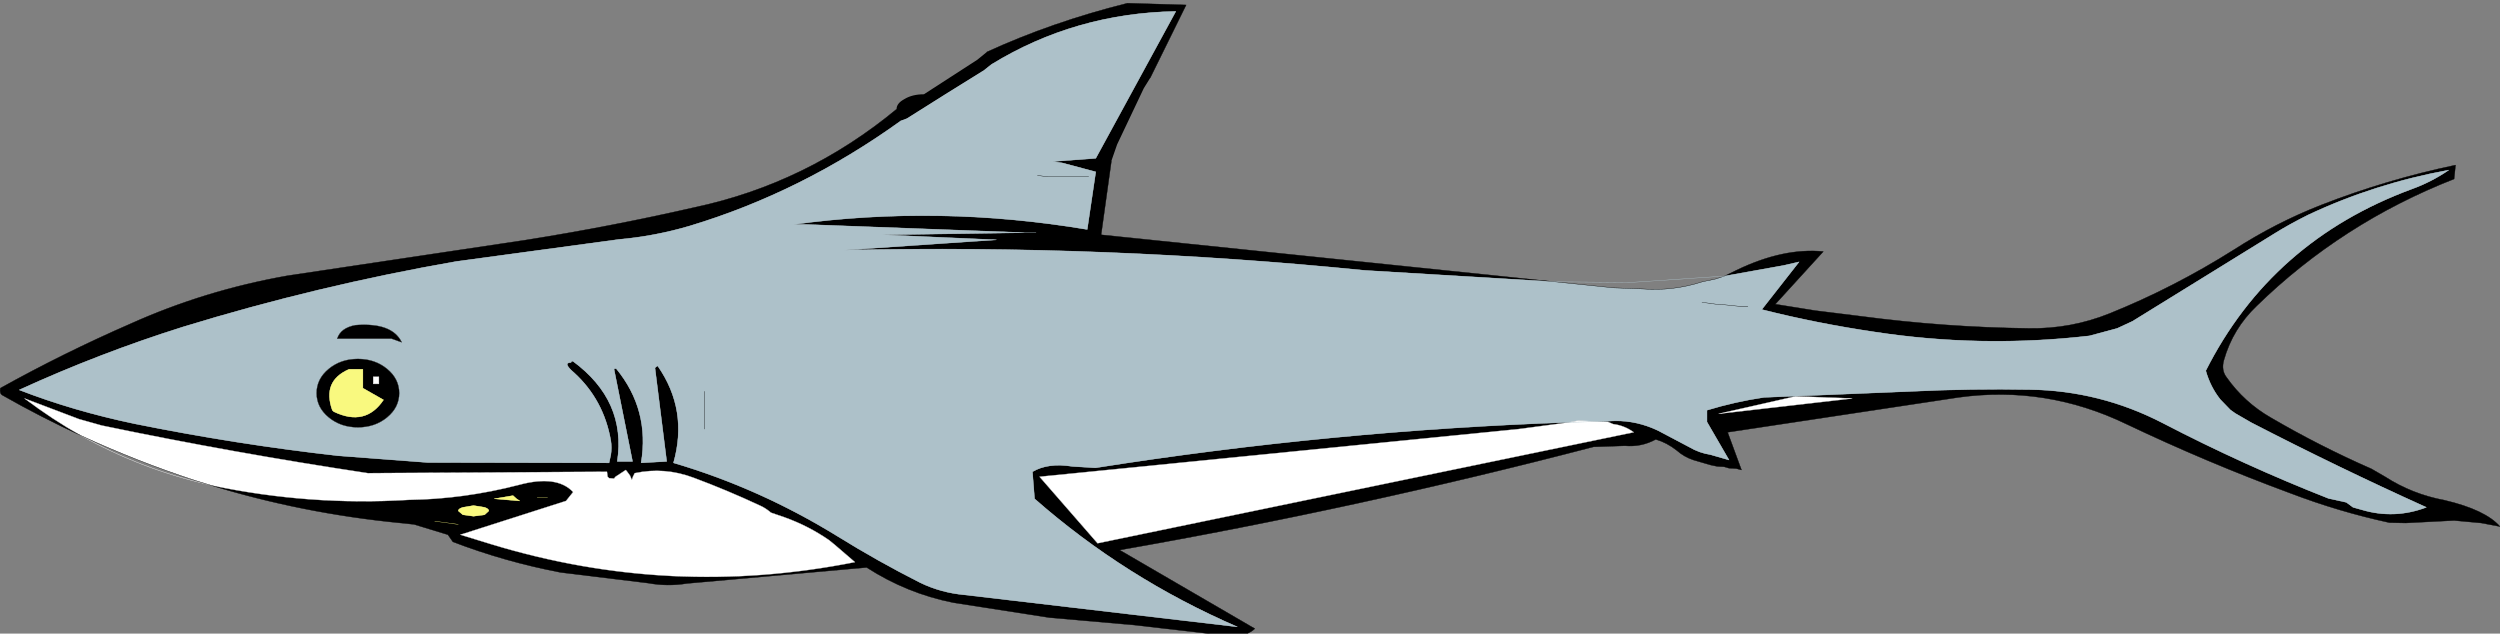 <?xml version="1.0" encoding="UTF-8" standalone="no"?>
<svg xmlns:xlink="http://www.w3.org/1999/xlink" height="89.05px" width="351.35px" xmlns="http://www.w3.org/2000/svg">
  <rect width="100%" height="100%" fill="#808080" stroke="none"/>
  <g transform="matrix(1.0, 0.0, 0.0, 1.0, 163.7, 38.05)">
    <path d="M56.9 21.3 L58.2 21.05 58.9 21.1 60.7 21.2 62.3 21.25 63.0 21.55 Q64.6 21.75 65.9 22.7 L-9.45 38.3 -17.6 28.95 49.75 22.25 56.9 21.3 60.7 21.2 56.9 21.3 M-152.25 23.2 Q-156.35 20.9 -160.25 17.95 L-152.6 20.85 -149.4 21.75 Q-130.9 25.6 -112.0 28.45 L-78.4 28.25 -78.3 28.95 -78.1 29.15 -77.4 29.2 -77.2 28.95 -75.75 28.0 -75.55 28.25 -75.15 28.8 -74.9 29.4 -74.75 28.95 -74.5 28.45 Q-70.3 27.55 -66.2 29.1 -61.5 30.85 -56.9 33.0 -56.1 33.35 -55.35 34.0 L-53.45 34.65 Q-50.1 35.85 -47.2 37.85 L-46.4 38.5 -43.55 40.95 Q-69.45 46.1 -94.6 38.45 L-99.0 37.1 -84.15 32.35 -83.15 31.1 Q-85.45 28.65 -90.8 30.1 -98.55 32.1 -106.3 32.2 -120.15 33.05 -133.8 30.2 L-134.4 30.05 -136.35 29.45 Q-144.45 26.8 -152.25 23.2 M88.65 17.65 L96.6 17.95 77.85 20.1 88.65 17.65 M-111.25 15.9 L-111.25 14.9 -110.45 14.9 -110.45 15.9 -111.25 15.9" fill="#ffffff" fill-rule="evenodd" stroke="none"/>
    <path d="M60.7 21.2 L63.25 21.1 Q66.35 21.05 69.3 22.45 L73.75 24.8 Q75.1 25.6 76.7 25.85 L79.3 26.6 76.2 21.25 76.2 19.6 Q80.15 18.4 84.2 17.8 L105.0 16.95 Q113.3 16.55 121.6 16.7 131.45 16.85 140.25 21.4 151.6 27.3 163.55 32.0 L166.05 32.55 167.0 33.25 168.25 33.6 Q172.8 34.95 177.3 33.25 164.8 27.6 152.7 21.35 L150.45 20.05 149.75 19.55 148.35 18.1 Q146.95 16.35 146.3 14.05 155.5 -4.2 175.3 -11.5 178.05 -12.5 180.45 -14.15 170.05 -12.25 160.7 -7.85 158.0 -6.5 156.0 -5.25 L136.0 7.1 133.85 8.1 129.95 9.15 Q114.8 10.9 99.75 8.6 91.6 7.4 83.9 5.45 L89.15 -1.25 87.0 -0.75 78.65 0.75 80.4 -0.1 Q86.95 -3.25 92.55 -2.7 L85.8 4.7 91.4 5.6 97.85 6.4 Q109.6 7.95 121.4 8.1 127.35 8.2 132.8 6.0 141.85 2.35 150.25 -2.95 156.15 -6.75 162.55 -9.25 171.65 -12.8 181.4 -14.85 L181.2 -12.9 Q165.4 -6.7 153.45 4.95 150.1 8.15 148.85 12.55 148.45 13.95 149.2 14.95 151.7 18.5 155.45 20.65 162.3 24.65 169.6 27.85 L171.5 28.95 Q175.3 31.4 179.85 32.25 185.6 33.6 187.65 35.95 L185.0 35.45 181.2 35.1 174.4 35.45 172.1 35.4 Q164.95 33.85 158.15 31.25 146.5 26.95 135.15 21.55 123.85 16.1 111.55 17.8 L79.1 22.7 81.05 28.0 80.3 27.8 79.3 27.75 78.6 27.55 77.65 27.5 76.7 27.3 74.3 26.6 Q72.95 26.15 71.95 25.25 70.55 24.15 69.0 23.7 67.0 24.8 64.65 24.6 L60.25 24.75 Q27.3 33.35 -6.35 39.25 L12.65 50.3 Q12.2 50.75 11.55 51.0 L6.25 51.0 0.1 50.3 -4.2 49.8 -16.2 48.75 -29.7 46.65 Q-36.25 45.35 -41.9 41.7 L-67.15 43.95 Q-69.9 44.4 -72.6 43.9 L-84.9 42.4 Q-92.75 40.9 -100.05 38.1 L-100.75 37.1 -105.5 35.65 -107.4 35.45 Q-121.3 34.1 -134.4 30.05 L-133.8 30.2 Q-120.15 33.05 -106.3 32.2 -98.55 32.1 -90.8 30.1 -85.45 28.65 -83.15 31.1 L-84.15 32.35 -99.0 37.1 -94.6 38.45 Q-69.45 46.1 -43.55 40.95 L-46.4 38.5 -47.2 37.85 Q-50.1 35.85 -53.45 34.65 L-55.35 34.0 Q-56.1 33.35 -56.9 33.0 -61.5 30.85 -66.2 29.1 -70.3 27.55 -74.5 28.45 L-74.75 28.95 -74.9 29.4 -75.15 28.8 -75.55 28.25 -75.75 28.0 -77.2 28.95 -77.4 29.2 -78.1 29.15 -78.3 28.95 -78.4 28.25 -112.0 28.45 Q-130.9 25.6 -149.4 21.75 L-152.6 20.85 -160.25 17.95 Q-156.35 20.9 -152.25 23.2 -157.9 20.6 -163.35 17.5 -163.8 17.25 -163.65 16.5 -154.75 11.55 -145.35 7.45 -134.9 2.75 -123.3 0.7 L-89.9 -4.3 Q-77.9 -6.2 -66.1 -8.9 -50.35 -12.25 -37.7 -22.7 -37.7 -23.55 -36.55 -24.15 -35.45 -24.8 -33.85 -24.8 L-26.35 -29.65 -25.0 -30.75 Q-15.85 -34.95 -5.25 -37.6 L3.0 -37.35 -2.05 -27.1 -2.95 -25.65 -6.7 -17.75 -7.5 -15.45 -8.95 -5.05 54.8 1.55 28.1 -0.05 Q-8.35 -3.7 -45.0 -2.9 L-23.65 -4.35 -39.7 -5.05 -19.55 -5.35 -50.3 -6.5 -52.2 -6.5 Q-31.8 -9.3 -10.9 -5.8 L-9.7 -13.9 -14.4 -15.15 -15.75 -15.35 -9.7 -15.8 1.55 -36.45 Q-12.6 -36.2 -24.35 -29.0 L-25.3 -28.25 Q-30.8 -24.85 -36.25 -21.4 L-37.05 -21.1 Q-51.0 -11.05 -66.75 -6.3 -71.65 -4.85 -76.75 -4.4 L-99.6 -1.3 Q-119.1 2.1 -138.0 7.9 -149.75 11.6 -161.0 16.75 -153.4 19.7 -144.8 21.5 -130.45 24.4 -116.2 26.0 L-103.65 26.95 -78.1 27.0 -77.85 25.85 Q-77.7 24.85 -77.85 23.9 -78.85 18.15 -83.0 14.35 -84.7 12.9 -83.45 12.9 L-83.4 12.75 -83.2 12.7 Q-75.65 18.25 -76.95 26.8 L-74.8 26.8 -77.4 13.85 -77.35 13.75 -77.1 13.75 Q-72.35 19.55 -73.6 27.0 L-70.0 26.8 -71.65 13.65 -71.35 13.4 -71.25 13.4 Q-66.95 19.6 -69.05 27.0 -57.0 30.55 -46.1 37.25 -40.3 40.85 -34.35 43.85 -31.45 45.25 -28.15 45.55 L10.2 50.05 Q-5.6 43.2 -18.3 32.05 L-18.6 28.25 Q-16.4 26.95 -13.0 27.5 L-9.75 27.7 Q23.5 22.45 56.9 21.3 L49.75 22.25 -17.6 28.95 -9.45 38.3 65.9 22.7 Q64.6 21.75 63.0 21.55 L62.3 21.25 60.7 21.2 M88.65 17.65 L77.85 20.1 96.6 17.95 88.65 17.65 M-19.55 -5.35 L-18.1 -5.35 -19.55 -5.35 M-119.2 17.2 Q-119.2 15.2 -117.5 13.8 -115.8 12.4 -113.4 12.4 -111.0 12.4 -109.3 13.8 -107.6 15.2 -107.6 17.2 -107.6 19.2 -109.3 20.6 -111.0 22.0 -113.4 22.0 -115.8 22.0 -117.5 20.6 -119.2 19.2 -119.2 17.2 M-107.25 10.05 L-108.65 9.55 -116.3 9.55 Q-115.85 8.05 -113.75 7.65 -108.6 7.25 -107.25 10.05 M-116.8 19.8 Q-112.35 21.95 -109.8 18.15 L-112.7 16.5 -112.7 13.85 -114.65 13.85 Q-118.45 15.5 -117.0 19.6 L-116.8 19.8 M-111.25 15.9 L-110.45 15.9 -110.45 14.9 -111.25 14.9 -111.25 15.9 M-88.2 31.85 L-86.75 31.85 -88.2 31.85 M-91.1 32.05 L-91.6 31.6 -94.25 32.05 -90.65 32.35 -91.1 32.05 M-97.15 34.5 L-95.6 34.3 -95.0 33.75 Q-95.0 33.45 -95.6 33.25 L-97.15 33.0 -98.65 33.25 Q-99.3 33.45 -99.3 33.75 L-98.65 34.3 -97.15 34.5 M-102.6 35.2 L-99.3 35.65 -102.6 35.2" fill="#000000" fill-rule="evenodd" stroke="none"/>
    <path d="M78.65 0.75 L87.0 -0.75 89.15 -1.25 83.9 5.45 Q91.6 7.4 99.75 8.6 114.8 10.9 129.95 9.15 L133.85 8.1 136.0 7.1 156.0 -5.25 Q158.0 -6.5 160.7 -7.85 170.05 -12.25 180.45 -14.15 178.05 -12.5 175.3 -11.5 155.5 -4.2 146.3 14.05 146.95 16.35 148.35 18.1 L149.75 19.55 150.45 20.05 152.7 21.35 Q164.8 27.6 177.3 33.25 172.8 34.95 168.25 33.6 L167.0 33.25 166.05 32.55 163.55 32.0 Q151.6 27.3 140.25 21.4 131.45 16.85 121.6 16.7 113.3 16.55 105.0 16.95 L84.2 17.8 Q80.15 18.4 76.2 19.6 L76.2 21.25 79.3 26.6 76.7 25.85 Q75.1 25.6 73.75 24.8 L69.3 22.45 Q66.35 21.05 63.25 21.1 L60.7 21.2 58.9 21.1 58.2 21.05 56.9 21.3 Q23.5 22.45 -9.75 27.7 L-13.0 27.5 Q-16.4 26.95 -18.6 28.25 L-18.3 32.05 Q-5.6 43.2 10.2 50.05 L-28.15 45.55 Q-31.45 45.25 -34.35 43.85 -40.3 40.85 -46.1 37.25 -57.0 30.55 -69.05 27.0 -66.95 19.6 -71.25 13.4 L-71.35 13.4 -71.65 13.65 -70.0 26.8 -73.6 27.0 Q-72.35 19.55 -77.1 13.75 L-77.35 13.75 -77.4 13.85 -74.8 26.8 -76.95 26.8 Q-75.65 18.25 -83.2 12.7 L-83.4 12.75 -83.45 12.9 Q-84.7 12.9 -83.0 14.35 -78.85 18.15 -77.85 23.9 -77.7 24.85 -77.85 25.85 L-78.1 27.0 -103.65 26.95 -116.2 26.0 Q-130.45 24.4 -144.8 21.5 -153.4 19.7 -161.0 16.75 -149.75 11.6 -138.0 7.9 -119.1 2.1 -99.6 -1.3 L-76.75 -4.4 Q-71.65 -4.85 -66.75 -6.3 -51.0 -11.05 -37.05 -21.1 L-36.25 -21.4 Q-30.8 -24.85 -25.3 -28.25 L-24.35 -29.0 Q-12.6 -36.2 1.55 -36.45 L-9.7 -15.8 -15.75 -15.35 -14.4 -15.15 -9.7 -13.9 -10.9 -5.8 Q-31.8 -9.3 -52.2 -6.5 L-50.3 -6.5 -19.55 -5.35 -39.7 -5.05 -23.65 -4.35 -45.0 -2.9 Q-8.35 -3.7 28.1 -0.05 L54.8 1.55 63.05 2.4 67.05 2.55 Q71.4 2.9 75.55 1.55 L77.45 1.15 78.65 0.75 M-17.9 -13.4 L-16.45 -13.2 -10.7 -13.2 -16.45 -13.2 -17.9 -13.4 M81.95 5.0 L80.75 5.0 77.85 4.7 77.45 4.7 76.0 4.5 75.5 4.5 76.0 4.5 77.45 4.7 77.85 4.7 80.75 5.0 81.95 5.0 M-64.7 16.95 L-64.7 22.25 -64.7 16.95 M-107.25 10.05 Q-108.6 7.25 -113.75 7.65 -115.85 8.05 -116.3 9.55 L-108.65 9.55 -107.25 10.05 M-119.2 17.2 Q-119.2 19.2 -117.5 20.6 -115.8 22.0 -113.4 22.0 -111.0 22.0 -109.3 20.6 -107.6 19.2 -107.6 17.2 -107.6 15.2 -109.3 13.8 -111.0 12.4 -113.4 12.4 -115.8 12.4 -117.5 13.8 -119.2 15.2 -119.2 17.2" fill="#adc1c9" fill-rule="evenodd" stroke="none"/>
    <path d="M-116.8 19.8 L-117.0 19.6 Q-118.45 15.5 -114.65 13.85 L-112.7 13.85 -112.7 16.5 -109.8 18.15 Q-112.35 21.95 -116.8 19.8 M-97.15 34.5 L-98.65 34.3 -99.3 33.75 Q-99.3 33.45 -98.65 33.25 L-97.15 33.0 -95.6 33.25 Q-95.0 33.45 -95.0 33.75 L-95.6 34.3 -97.15 34.5 M-91.1 32.05 L-90.65 32.35 -94.25 32.05 -91.6 31.6 -91.1 32.05" fill="#f9f97f" fill-rule="evenodd" stroke="none"/>
    <path d="M56.9 21.3 L58.2 21.05 58.9 21.1 60.7 21.2 62.3 21.25 63.0 21.55 Q64.6 21.75 65.9 22.7 L-9.45 38.3 -17.6 28.95 49.75 22.25 56.9 21.3 M-152.25 23.2 Q-156.35 20.9 -160.25 17.95 L-152.6 20.85 -149.4 21.75 Q-130.9 25.6 -112.0 28.45 L-78.4 28.25 -78.3 28.95 -78.1 29.15 -77.4 29.2 -77.2 28.95 -75.75 28.0 -75.55 28.25 -75.15 28.8 -74.9 29.4 -74.75 28.95 -74.5 28.45 Q-70.3 27.55 -66.2 29.1 -61.5 30.85 -56.9 33.0 -56.1 33.35 -55.35 34.0 L-53.45 34.65 Q-50.1 35.85 -47.2 37.85 L-46.4 38.5 -43.55 40.95 Q-69.45 46.1 -94.6 38.45 L-99.0 37.1 -84.15 32.35 -83.15 31.1 Q-85.45 28.65 -90.8 30.1 -98.55 32.1 -106.3 32.2 -120.15 33.05 -133.8 30.2 L-134.4 30.05 Q-143.85 27.9 -152.25 23.2 M88.65 17.65 L77.85 20.1 96.6 17.95 88.65 17.65 M-111.25 15.9 L-110.45 15.9 -110.45 14.9 -111.25 14.9 -111.25 15.9" fill="none" stroke="#ffffff" stroke-linecap="round" stroke-linejoin="round" stroke-width="0.05"/>
    <path d="M78.65 0.75 L77.45 1.15 75.55 1.55 Q71.4 2.9 67.05 2.55 L63.05 2.4 54.8 1.55 -8.95 -5.05 -7.5 -15.45 M11.55 51.0 Q12.2 50.75 12.65 50.3 L-6.35 39.25 Q27.3 33.35 60.25 24.75 L64.65 24.6 Q67.0 24.8 69.0 23.7 70.55 24.15 71.95 25.25 72.95 26.15 74.3 26.6 L76.7 27.3 77.65 27.5 78.6 27.55 79.3 27.75 80.3 27.8 81.05 28.0 79.1 22.7 111.55 17.8 Q123.85 16.1 135.15 21.55 146.5 26.95 158.15 31.25 164.95 33.85 172.1 35.4 L174.4 35.45 181.2 35.1 185.0 35.45 187.65 35.95 Q185.6 33.6 179.85 32.25 175.3 31.4 171.5 28.95 L169.6 27.85 Q162.3 24.65 155.45 20.65 151.7 18.5 149.2 14.95 148.45 13.95 148.85 12.55 150.1 8.15 153.45 4.95 165.4 -6.7 181.2 -12.9 L181.4 -14.85 Q171.65 -12.8 162.55 -9.25 156.15 -6.75 150.25 -2.95 141.85 2.35 132.8 6.0 127.35 8.2 121.4 8.1 109.6 7.95 97.85 6.4 L91.4 5.6 85.8 4.7 92.55 -2.7 Q86.95 -3.25 80.4 -0.1 L78.65 0.75 M-2.05 -27.1 L3.0 -37.35 -5.25 -37.6 Q-15.85 -34.95 -25.0 -30.75 M-37.7 -22.7 Q-50.35 -12.25 -66.1 -8.9 -77.9 -6.2 -89.9 -4.3 L-123.3 0.7 Q-134.9 2.75 -145.35 7.45 -154.75 11.55 -163.65 16.5 -163.8 17.25 -163.35 17.5 -157.9 20.6 -152.25 23.2 -144.45 26.8 -136.35 29.45 L-134.4 30.05 Q-121.3 34.1 -107.4 35.45 L-105.5 35.65 -100.75 37.1 -100.05 38.1 Q-92.75 40.9 -84.9 42.4 L-72.6 43.9 Q-69.9 44.4 -67.15 43.95 L-41.9 41.7 Q-36.25 45.35 -29.7 46.65 L-16.2 48.75 -4.2 49.8 0.1 50.3 6.25 51.0 M75.5 4.5 L76.0 4.5 77.45 4.7 77.85 4.7 80.75 5.0 81.95 5.0 M-10.7 -13.2 L-16.45 -13.2 -17.9 -13.4 M-64.7 22.25 L-64.7 16.95 M-107.25 10.05 Q-108.6 7.25 -113.75 7.65 -115.85 8.05 -116.3 9.55 L-108.65 9.55 -107.25 10.05 M-119.2 17.2 Q-119.2 19.2 -117.5 20.6 -115.8 22.0 -113.4 22.0 -111.0 22.0 -109.3 20.6 -107.6 19.2 -107.6 17.2 -107.6 15.2 -109.3 13.8 -111.0 12.4 -113.4 12.4 -115.8 12.4 -117.5 13.8 -119.2 15.2 -119.2 17.2" fill="none" stroke="#000000" stroke-linecap="round" stroke-linejoin="round" stroke-width="0.05"/>
    <path d="M60.7 21.2 L63.25 21.1 Q66.35 21.05 69.3 22.45 L73.75 24.8 Q75.1 25.6 76.7 25.85 L79.3 26.6 76.2 21.25 76.2 19.6 Q80.15 18.4 84.2 17.8 L105.0 16.95 Q113.3 16.55 121.6 16.7 131.45 16.85 140.25 21.4 151.6 27.3 163.55 32.0 L166.05 32.55 167.0 33.25 168.25 33.6 Q172.8 34.95 177.3 33.25 164.8 27.6 152.7 21.35 L150.45 20.05 149.75 19.55 148.35 18.1 Q146.95 16.35 146.3 14.05 155.5 -4.2 175.3 -11.5 178.05 -12.5 180.45 -14.15 170.05 -12.25 160.7 -7.85 158.0 -6.5 156.0 -5.25 L136.0 7.1 133.85 8.1 129.95 9.15 Q114.8 10.9 99.75 8.6 91.6 7.4 83.9 5.45 L89.15 -1.25 87.0 -0.75 78.65 0.75 65.4 1.65 54.8 1.55 28.1 -0.05 Q-8.35 -3.7 -45.0 -2.9 L-23.65 -4.35 -39.7 -5.05 -19.55 -5.35 -50.3 -6.5 -52.2 -6.5 Q-31.8 -9.3 -10.9 -5.8 L-9.7 -13.9 -14.4 -15.15 -15.75 -15.35 -9.7 -15.8 1.55 -36.45 Q-12.6 -36.2 -24.35 -29.0 L-25.3 -28.25 M-37.05 -21.1 Q-51.0 -11.05 -66.75 -6.3 -71.65 -4.85 -76.75 -4.4 L-99.6 -1.3 Q-119.1 2.1 -138.0 7.9 -149.75 11.6 -161.0 16.75 -153.4 19.7 -144.8 21.5 -130.45 24.4 -116.2 26.0 L-103.65 26.95 -78.1 27.0 -77.85 25.85 Q-77.7 24.85 -77.85 23.9 -78.85 18.15 -83.0 14.35 -84.7 12.9 -83.45 12.9 L-83.4 12.75 -83.2 12.7 Q-75.65 18.25 -76.95 26.8 L-74.8 26.8 -77.4 13.85 -77.35 13.75 -77.1 13.75 Q-72.35 19.55 -73.6 27.0 L-70.0 26.8 -71.65 13.65 -71.35 13.4 -71.25 13.4 Q-66.95 19.6 -69.05 27.0 -57.0 30.55 -46.1 37.25 -40.3 40.85 -34.35 43.85 -31.45 45.25 -28.15 45.55 L10.2 50.05 Q-5.6 43.2 -18.3 32.05 L-18.6 28.25 Q-16.4 26.95 -13.0 27.5 L-9.75 27.7 Q23.5 22.45 56.9 21.3 L60.7 21.2 M-18.1 -5.35 L-19.55 -5.35" fill="none" stroke="#adc1c9" stroke-linecap="round" stroke-linejoin="round" stroke-width="0.05"/>
    <path d="M-116.8 19.8 Q-112.35 21.95 -109.8 18.15 L-112.7 16.5 -112.7 13.85 -114.65 13.85 Q-118.45 15.5 -117.0 19.6 L-116.8 19.8 M-86.75 31.85 L-88.2 31.85 M-91.1 32.05 L-91.6 31.6 -94.25 32.05 -90.65 32.35 -91.1 32.05 M-97.15 34.5 L-95.6 34.3 -95.0 33.75 Q-95.0 33.45 -95.6 33.25 L-97.15 33.0 -98.65 33.25 Q-99.3 33.45 -99.3 33.75 L-98.65 34.3 -97.15 34.5 M-99.3 35.65 L-102.6 35.2" fill="none" stroke="#f9f97f" stroke-linecap="round" stroke-linejoin="round" stroke-width="0.05"/>
  </g>
</svg>
